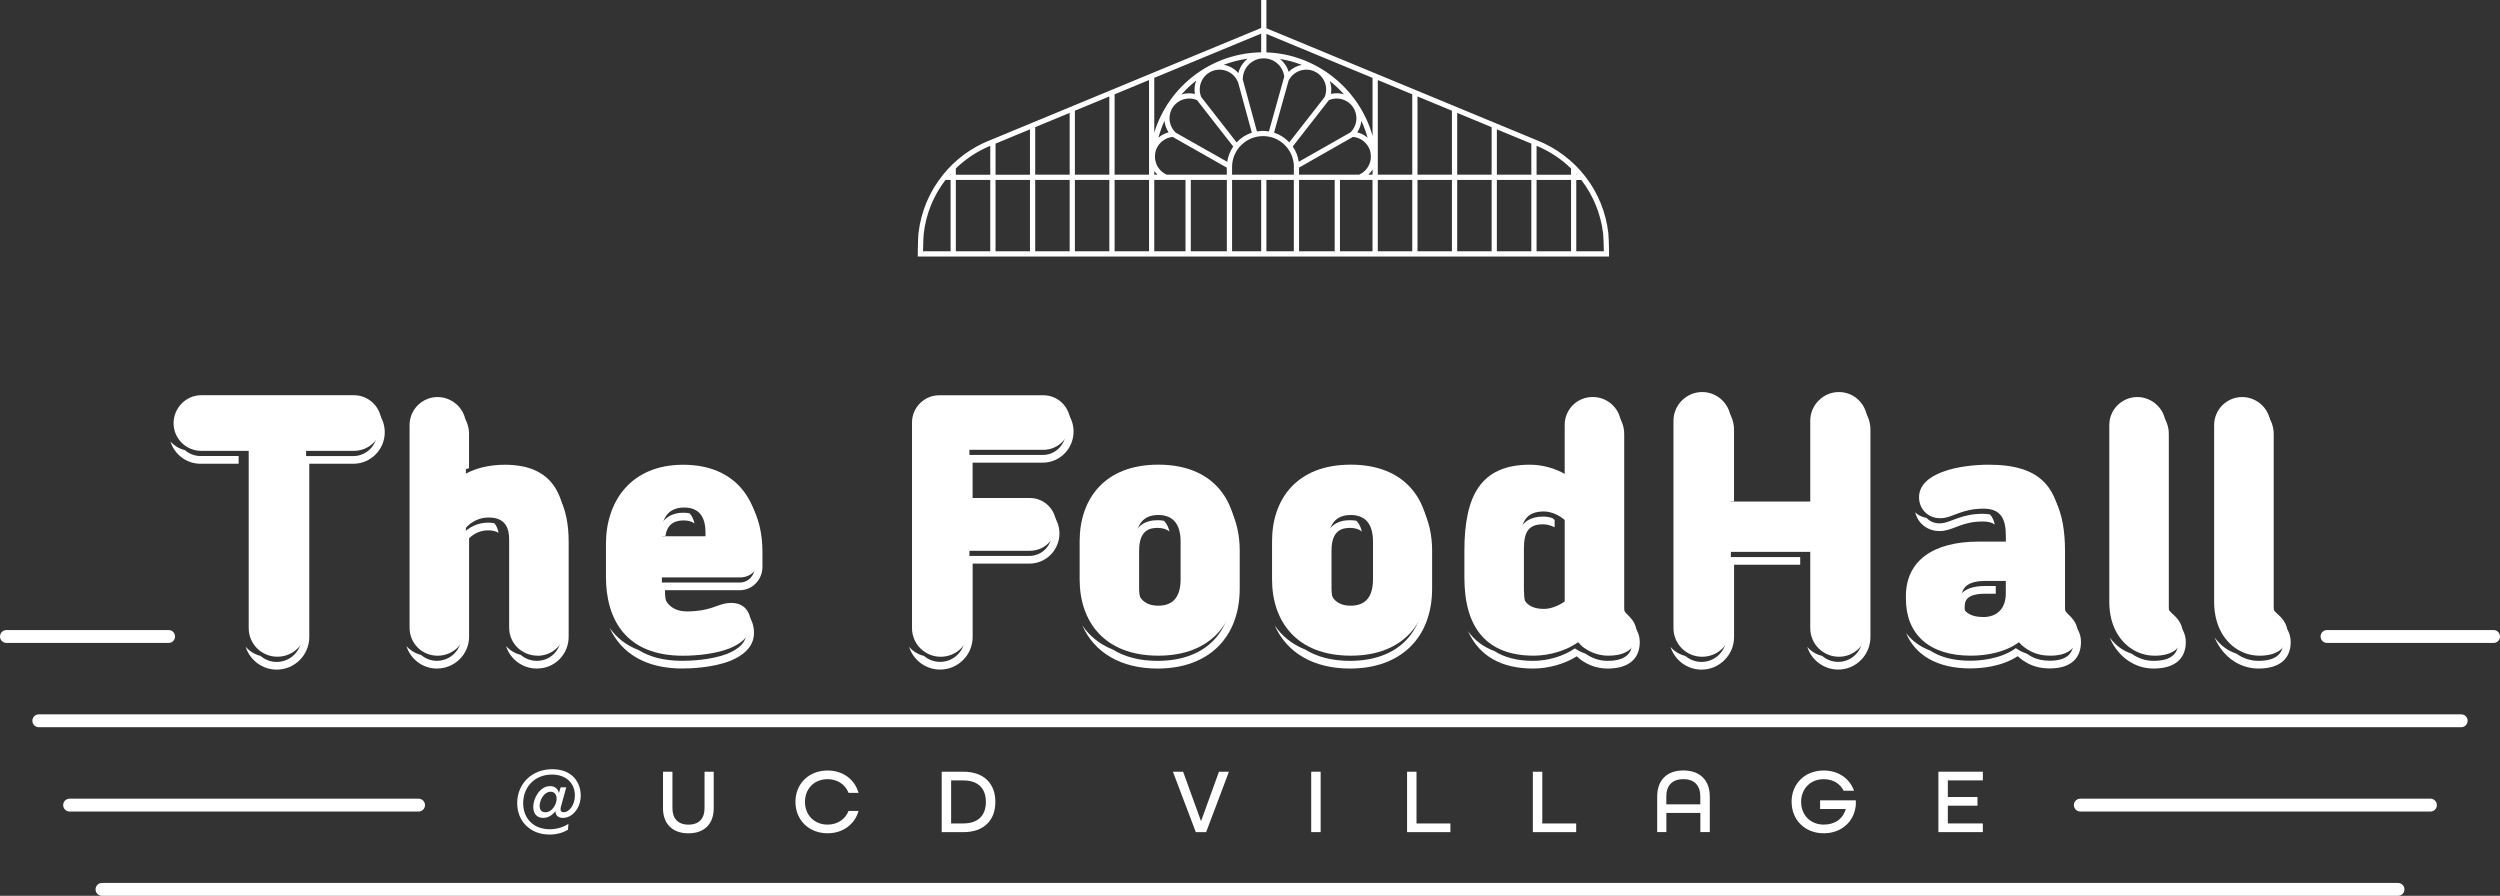 <?xml version="1.0" encoding="UTF-8"?><svg id="a" xmlns="http://www.w3.org/2000/svg" viewBox="0 0 559.12 200.35"><rect x="0" y="0" width="559.12" height="200.35" fill="#333333" stroke="none"/><defs><style>.b{fill:#fff;}</style></defs><path class="b" d="M115.67,179.61c0-4.32,3.28-7.58,7.83-7.58s6.38,3.02,6.38,5.89-1.9,5-3.99,5c-.95,0-1.65-.45-1.67-1.51-.7.95-1.69,1.51-2.77,1.51-1.49,0-2.19-1.09-2.19-2.44,0-1.96,1.49-4.67,3.76-4.67,1.14,0,1.8.68,1.98,1.55l.39-1.28h1.26l-1.2,4.34c-.06.23-.08.41-.08.54,0,.45.23.7.7.7,1.18,0,2.5-1.55,2.5-3.76,0-2.77-1.98-4.67-5.14-4.67-3.78,0-6.42,2.73-6.42,6.4,0,3.45,2.33,5.83,5.95,5.83,1.61,0,3.1-.48,4.17-1.22l-.1,1.32c-1.18.72-2.62,1.09-4.11,1.09-4.28,0-7.25-2.93-7.25-7.04ZM124.49,178.62c0-.89-.48-1.55-1.32-1.55-1.53,0-2.48,1.92-2.48,3.16,0,.83.37,1.43,1.28,1.43,1.51,0,2.52-1.76,2.52-3.04Z"/><path class="b" d="M148.28,180.77v-8.18h2.11v8.18c0,2.27,1.22,3.66,3.59,3.66s3.59-1.38,3.59-3.66v-8.18h2.05v8.18c0,3.41-2,5.6-5.64,5.6s-5.7-2.17-5.7-5.6Z"/><path class="b" d="M177.9,179.34c0-4.05,2.97-7.02,7.19-7.02,3.45,0,6.09,2.02,6.92,5h-2.23c-.72-1.84-2.44-3.06-4.69-3.06-3,0-5.06,2.15-5.06,5.08s2.07,5.08,5.06,5.08c2.25,0,3.97-1.22,4.69-3.06h2.23c-.83,2.98-3.47,5-6.92,5-4.21,0-7.19-2.98-7.19-7.02Z"/><path class="b" d="M210.61,172.59h4.81c4.71,0,7.19,2.71,7.19,6.76s-2.48,6.76-7.19,6.76h-4.81v-13.51ZM215.43,184.16c3.45,0,5.06-1.9,5.06-4.81s-1.61-4.81-5.06-4.81h-2.71v9.63h2.71Z"/><path class="b" d="M262.31,172.59h2.29l4.01,11.07,4.01-11.07h2.23l-5.1,13.51h-2.31l-5.12-13.51Z"/><path class="b" d="M293.25,172.59h2.11v13.51h-2.11v-13.51Z"/><path class="b" d="M314.69,172.59h2.11v11.57h7.58v1.94h-9.69v-13.51Z"/><path class="b" d="M342.82,172.59h2.11v11.57h7.58v1.94h-9.69v-13.51Z"/><path class="b" d="M370.63,178.14c0-3.57,2.07-5.83,5.85-5.83s5.91,2.25,5.91,5.83v7.95h-2.11v-4.28h-7.6v4.28h-2.05v-7.95ZM380.27,179.88v-1.74c0-2.44-1.28-3.88-3.8-3.88s-3.8,1.45-3.8,3.88v1.74h7.6Z"/><path class="b" d="M400.68,179.34c0-4.05,2.97-7.02,7.19-7.02,3.29,0,5.81,1.8,6.78,4.52h-2.33c-.79-1.59-2.38-2.58-4.44-2.58-3,0-5.06,2.15-5.06,5.08s2.07,5.08,5.06,5.08c2.46,0,4.28-1.24,4.92-3.49h-5.74v-1.94h7.99v1.03c-.31,3.7-3.2,6.34-7.17,6.34-4.21,0-7.19-2.98-7.19-7.02Z"/><path class="b" d="M433.52,172.59h9.94v1.94h-7.83v3.72h6.63v1.94h-6.63v3.97h7.83v1.94h-9.94v-13.51Z"/><path class="b" d="M536.31,200.35H22.81c-.79,0-1.44-.64-1.44-1.44s.64-1.44,1.44-1.44h513.5c.79,0,1.44.64,1.44,1.44s-.64,1.44-1.44,1.44Z"/><path class="b" d="M550.44,162.64H8.68c-.79,0-1.44-.64-1.44-1.44s.64-1.44,1.44-1.44h541.76c.79,0,1.44.64,1.44,1.44s-.64,1.44-1.44,1.44Z"/><path class="b" d="M93.61,181.5H15.57c-.79,0-1.44-.64-1.44-1.44s.64-1.44,1.44-1.44h78.04c.79,0,1.44.64,1.44,1.44s-.64,1.44-1.44,1.44Z"/><path class="b" d="M543.56,181.5h-78.3c-.79,0-1.44-.64-1.44-1.44s.64-1.44,1.44-1.44h78.3c.79,0,1.44.64,1.44,1.44s-.64,1.44-1.44,1.44Z"/><path class="b" d="M53.37,101.99h-8.52c-1.34,0-2.56-.5-3.5-1.32-1.27-.3-2.4-.99-3.23-1.94.88,2.88,3.57,4.99,6.73,4.99h8.52v-1.72Z"/><path class="b" d="M101.72,93.41c.91.96,1.46,2.25,1.46,3.66v8.26c.55-.23,1.12-.44,1.72-.62v-7.64c0-3.26-2.23-6.01-5.26-6.85,1,.81,1.73,1.92,2.08,3.19Z"/><path class="b" d="M253.04,123.14v8.4c0,1.08.12,2,.33,2.77.62.58,1.43.94,2.42,1.08-.61-.75-1.03-1.95-1.03-3.85v-8.4c0-4.56,2.36-5.08,4.13-5.08,1.12,0,2,.27,2.66.81-.24-1.01-.65-1.81-1.23-2.4-.45-.09-.92-.13-1.43-.13-2.67,0-5.85,1.18-5.85,6.8Z"/><path class="b" d="M110.55,117.01c-.44-.08-.92-.12-1.43-.12-2.17,0-4.25.94-5.72,2.59l-.22.24v22.67c0,2.98-2.46,5.4-5.48,5.4-1.36,0-2.59-.51-3.54-1.33-1.28-.31-2.42-1.01-3.26-1.97.9,2.91,3.61,5.03,6.81,5.03,3.97,0,7.2-3.19,7.2-7.12v-22.01c1.12-1.13,2.64-1.78,4.21-1.78,1.01,0,1.79.18,2.38.55-.14-.8-.42-1.55-.94-2.15Z"/><path class="b" d="M80.82,89.8c.97.8,1.69,1.9,2.04,3.16.91.97,1.47,2.28,1.47,3.72,0,2.93-2.39,5.32-5.32,5.32h-11.56v40.48c0,3.07-2.49,5.56-5.56,5.56-1.38,0-2.65-.51-3.62-1.35-1.31-.32-2.47-1.05-3.33-2.05.92,2.96,3.69,5.12,6.95,5.12,4.01,0,7.28-3.27,7.28-7.28v-38.76h9.84c3.88,0,7.04-3.16,7.04-7.04,0-3.29-2.22-6.06-5.23-6.87Z"/><path class="b" d="M147.08,119.93h1.73c.32-2.35,1.68-3.54,4.06-3.54.8,0,1.72.12,2.46.69-.21-.95-.58-1.71-1.12-2.29-.42-.08-.87-.12-1.34-.12-3.35,0-5.41,1.9-5.79,5.26Z"/><path class="b" d="M439.4,136.13v-.48c0-1.33.51-2.86,4.53-2.86h2.42s0-.02,0-.03v-1.7h-2.42c-5.16,0-6.25,2.49-6.25,4.59v.48c0,.32.03.63.08.92.56.42,1.27.69,2.12.83-.48-.65-.48-1.39-.48-1.75Z"/><path class="b" d="M437.78,115.91c-.38.13-.74.27-1.08.4-1.07.41-1.92.74-2.91.74-1.21,0-2.23-.46-2.93-1.23-1.01-.16-1.87-.6-2.52-1.23.58,2.46,2.73,4.18,5.45,4.18,1.31,0,2.39-.41,3.53-.85.33-.13.67-.26,1.04-.39,1.33-.47,2.86-.9,5.1-.9,1.15,0,2.03.21,2.67.67-.2-.91-.54-1.67-1.07-2.24-.48-.09-1-.15-1.6-.15-2.5,0-4.27.51-5.67,1Z"/><path class="b" d="M296.07,123.14v8.4c0,1.08.12,2,.33,2.77.62.58,1.43.94,2.42,1.08-.61-.75-1.03-1.95-1.03-3.85v-8.4c0-4.56,2.36-5.08,4.13-5.08,1.12,0,2,.27,2.66.81-.24-1.01-.65-1.81-1.23-2.4-.45-.09-.92-.13-1.43-.13-2.67,0-5.85,1.18-5.85,6.8Z"/><path class="b" d="M119.01,106.08c1.75,1.19,3.01,2.83,3.85,4.87,1.74,2.35,2.6,5.73,2.6,10.21v21.24c0,3.03-2.37,5.4-5.4,5.4-1.38,0-2.64-.51-3.6-1.34-1.29-.31-2.43-1.01-3.28-1.97.9,2.91,3.65,5.03,6.88,5.03,3.99,0,7.12-3.13,7.12-7.12v-21.24c0-8.02-2.74-13.07-8.17-15.08Z"/><path class="b" d="M340.82,132.25v-9.59c0-3.89,1.2-5.4,4.29-5.4.83,0,1.73.24,2.58.66v-1.64c-.17-.15-.34-.28-.52-.42-.69-.21-1.39-.33-2.05-.33-6.01,0-6.01,5.36-6.01,7.12v9.59c0,1.07.11,2,.32,2.81.59.52,1.36.87,2.35,1.02-.65-.82-.94-2.06-.94-3.83Z"/><path class="b" d="M384.6,92.34c.92.99,1.49,2.32,1.49,3.77v16.05h1.72v-16.05c0-3.35-2.28-6.18-5.37-7.02,1.03.83,1.79,1.96,2.16,3.24Z"/><path class="b" d="M164.47,136.08c.55.59.91,1.36,1.08,2.25,1.18.87,1.35,2.45,1.35,3.27,0,1.94-1.47,3.51-4.35,4.66-3.68,1.38-8.22,1.53-10,1.53-4.23,0-7.38-.94-9.73-2.41-2.87-1.09-5-2.83-6.5-5.01,2.69,5.9,8.29,9.14,16.24,9.14,1.87,0,6.66-.16,10.62-1.65,4.51-1.8,5.45-4.4,5.45-6.27,0-3.01-1.6-5.08-4.15-5.52Z"/><path class="b" d="M364.7,139.14c-.94-.92-1.45-1.43-1.45-3.32v-38.75c0-3.26-2.23-6.01-5.26-6.85,1,.81,1.73,1.92,2.08,3.19.91.96,1.46,2.25,1.46,3.66v38.75c0,.62.05,1.14.15,1.59.19.19.39.38.59.59.55.61,1.15,1.42,1.39,2.53l.07.07c.64.71,1.28,1.61,1.28,2.99,0,1.04,0,4.21-5.48,4.21-1.75,0-3.44-.55-4.91-1.6,0,0-.01,0-.01-.01-.83-.27-1.63-.66-2.4-1.18-2.44,1.72-6,2.79-9.32,2.79-3.53,0-6.43-.75-8.69-2.21-2.47-.9-4.42-2.38-5.87-4.42,2.46,5.49,7.37,8.35,14.56,8.35,3.42,0,7.08-1.04,9.77-2.74.29.3.63.6.98.84,1.74,1.25,3.78,1.9,5.89,1.9,4.64,0,7.2-2.11,7.2-5.93,0-1.99-.99-3.32-1.76-4.17l-.28-.27Z"/><path class="b" d="M463.29,139.06c-.91-.88-1.45-1.41-1.45-3.25v-12.44c0-9.41-2.63-14.79-8.74-17.04,1.91,1.23,3.31,2.96,4.26,5.27,1.91,2.65,2.76,6.5,2.76,11.76v12.44c0,.58.05,1.08.14,1.51.22.22.45.43.68.67.55.61,1.15,1.42,1.39,2.53.02.02.05.05.07.06.64.71,1.29,1.61,1.29,2.99,0,1.04,0,4.21-5.24,4.21-1.6,0-2.91-.3-4.11-.93-.4-.22-.74-.44-1.06-.66-.48-.15-.97-.34-1.45-.6-.33-.18-.67-.39-1-.62-3.45,2.53-8.29,2.81-10.21,2.81-3.69,0-6.7-.79-8.95-2.28-2.29-.86-4.1-2.18-5.38-3.93,2.06,5.05,7.1,7.93,14.33,7.93,2.47,0,7.02-.37,10.65-2.74.6.58,1.34,1.11,2.26,1.61,1.46.77,3.03,1.13,4.92,1.13,4.49,0,6.96-2.11,6.96-5.93,0-1.99-.99-3.32-1.76-4.17-.12-.12-.24-.23-.35-.35Z"/><path class="b" d="M402.61,124.58h-16.51v17.9c0,3.07-2.49,5.56-5.56,5.56-1.38,0-2.64-.51-3.61-1.34-1.32-.31-2.47-1.03-3.32-2.01.94,2.94,3.69,5.07,6.93,5.07,4.01,0,7.28-3.27,7.28-7.28v-16.18h14.79v-1.72Z"/><path class="b" d="M510.55,139.41c-.18-.18-.37-.36-.55-.52-.9-.83-1.49-1.38-1.49-3.07v-38.75c0-3.26-2.23-6.01-5.26-6.85,1,.81,1.73,1.92,2.08,3.19.91.96,1.46,2.25,1.46,3.66v38.75c0,.5.05.92.13,1.31.3.29.62.56.93.88.55.61,1.15,1.42,1.39,2.53.02.02.05.04.07.06.64.71,1.28,1.61,1.28,2.99,0,1.04,0,4.21-5.48,4.21-1.75,0-3.44-.55-4.89-1.58-.01,0-.02-.02-.04-.03-.89-.29-1.75-.71-2.56-1.29-.85-.61-1.65-1.4-2.35-2.36,1.09,2.64,2.77,4.23,3.95,5.08,1.74,1.25,3.78,1.9,5.89,1.9,4.64,0,7.2-2.11,7.2-5.93,0-1.99-.98-3.32-1.76-4.17Z"/><path class="b" d="M486.54,138.89c-.9-.83-1.49-1.38-1.49-3.07v-38.75c0-3.26-2.23-6.01-5.26-6.85,1,.81,1.73,1.92,2.08,3.19.91.96,1.46,2.25,1.46,3.66v38.75c0,.5.05.92.13,1.31.3.29.62.56.93.88.55.61,1.15,1.42,1.39,2.53.02.02.05.04.07.06.64.71,1.28,1.61,1.28,2.99,0,1.04,0,4.21-5.48,4.21-1.75,0-3.44-.55-4.89-1.58-.01,0-.02-.02-.04-.03-.89-.29-1.75-.71-2.56-1.29-.85-.61-1.65-1.4-2.35-2.36,1.09,2.64,2.77,4.23,3.95,5.08,1.74,1.25,3.78,1.9,5.89,1.9,4.64,0,7.2-2.11,7.2-5.93,0-1.99-.98-3.32-1.76-4.17-.18-.18-.37-.36-.55-.52Z"/><path class="b" d="M412.95,89.08c1.03.83,1.8,1.98,2.17,3.28.91,1,1.48,2.32,1.48,3.75v46.36c0,3.07-2.46,5.56-5.48,5.56-1.38,0-2.64-.51-3.61-1.34-1.32-.31-2.47-1.03-3.32-2.01.94,2.94,3.69,5.07,6.93,5.07,3.97,0,7.2-3.27,7.2-7.28v-46.36c0-3.38-2.29-6.22-5.38-7.03Z"/><path class="b" d="M231.85,112.74c.92.77,1.59,1.83,1.92,3.02.89.92,1.45,2.18,1.45,3.57,0,2.76-2.24,5-5,5h-14.41v18.14c0,3.07-2.49,5.56-5.56,5.56-1.38,0-2.64-.51-3.61-1.34-1.32-.31-2.47-1.03-3.32-2.01.94,2.94,3.69,5.07,6.93,5.07,4.01,0,7.28-3.27,7.28-7.28v-16.42h12.69c3.71,0,6.72-3.02,6.72-6.72,0-3.18-2.17-5.85-5.09-6.59Z"/><path class="b" d="M310.07,106.49c2.6,1.59,4.47,3.84,5.66,6.5,1.84,2.63,2.84,6.01,2.84,10.07v8.56c0,10.13-6.23,16.18-16.65,16.18-3.99,0-7.36-.88-10.01-2.53-2.99-1.18-5.26-3.07-6.84-5.43,2.69,6.12,8.65,9.68,16.85,9.68,11.33,0,18.37-6.86,18.37-17.9v-8.56c0-6.65-2.83-13.64-10.23-16.56Z"/><path class="b" d="M160.61,106.52c2.44,1.56,4.18,3.75,5.31,6.32,2.46,3.62,2.89,8.01,2.89,10.61v3.33c0,1.96-1.47,3.5-3.34,3.5h-18.45v2.13c0,1.05.13,2,.37,2.84.68.7,1.57,1.17,2.68,1.37-1.04-1.1-1.34-2.73-1.34-4.21v-.41h16.73c2.79,0,5.06-2.34,5.06-5.22v-3.33c0-8.43-3.59-14.36-9.92-16.94Z"/><path class="b" d="M267.04,106.49c2.6,1.59,4.47,3.84,5.66,6.5,1.84,2.63,2.84,6.01,2.84,10.07v8.56c0,10.13-6.23,16.18-16.65,16.18-3.99,0-7.36-.88-10.01-2.53-2.99-1.18-5.26-3.07-6.84-5.43,2.69,6.12,8.65,9.68,16.85,9.68,11.33,0,18.37-6.86,18.37-17.9v-8.56c0-6.65-2.83-13.64-10.23-16.56Z"/><path class="b" d="M234.92,89.77c.95.79,1.66,1.87,2,3.09.9.94,1.46,2.23,1.46,3.65,0,2.89-2.32,5.24-5.16,5.24h-17.42v9.62h1.72v-7.9h15.7c3.8,0,6.88-3.12,6.88-6.96,0-3.24-2.21-5.97-5.18-6.74Z"/><path class="b" d="M79.16,100.83h-10.7v39.62c0,3.57-2.85,6.42-6.42,6.42s-6.42-2.85-6.42-6.42v-39.62h-10.62c-3.41,0-6.18-2.77-6.18-6.18s2.77-6.26,6.18-6.26h34.15c3.41,0,6.18,2.77,6.18,6.26s-2.77,6.18-6.18,6.18Z"/><path class="b" d="M120.21,146.64c-3.49,0-6.34-2.77-6.34-6.26v-19.65c0-2.38-.63-4.99-4.6-4.99-1.98,0-3.8.87-5.07,2.3v22.35c0,3.49-2.85,6.26-6.34,6.26s-6.26-2.77-6.26-6.26v-45.33c0-3.49,2.85-6.26,6.26-6.26s6.34,2.77,6.34,6.26v10.86c2.38-1.27,5.31-1.98,8.72-1.98,9.99,0,13.55,5.94,13.55,15.22v21.24c0,3.49-2.77,6.26-6.26,6.26Z"/><path class="b" d="M169.82,124.77c0,2.46-1.9,4.36-4.2,4.36h-17.59v1.27c0,3.96,1.9,6.34,5.63,6.34,2.54,0,4.2-.4,5.47-.79,1.66-.55,2.77-1.11,4.44-1.11,2.85,0,4.36,1.98,4.36,4.76,0,2.61-2.14,4.36-4.91,5.47-3.17,1.19-7.21,1.58-10.3,1.58-12.84,0-17.2-8.24-17.2-17.67v-7.37c0-9.35,5.47-17.67,17.28-17.67s17.04,8.08,17.04,17.51v3.33ZM153.02,113.51c-3.17,0-4.99,1.9-4.99,5.55v.87h9.75v-.87c0-3.65-1.59-5.55-4.75-5.55Z"/><path class="b" d="M233.37,100.6h-16.56v10.78h13.55c3.25,0,5.86,2.69,5.86,5.94s-2.62,5.86-5.86,5.86h-13.55v17.28c0,3.57-2.85,6.42-6.42,6.42s-6.42-2.85-6.42-6.42v-45.96c0-3.33,2.69-6.1,6.1-6.1h23.3c3.33,0,6.02,2.77,6.02,6.1s-2.69,6.1-6.02,6.1Z"/><path class="b" d="M259.05,146.64c-12.12,0-17.59-7.69-17.59-17.04v-8.56c0-9.35,5.47-17.12,17.59-17.12s17.51,7.77,17.51,17.12v8.56c0,9.35-5.47,17.04-17.51,17.04ZM264.04,121.12c0-3.96-1.74-5.94-4.99-5.94s-4.99,1.98-4.99,5.94v8.4c0,3.96,1.66,5.94,4.99,5.94s4.99-1.98,4.99-5.94v-8.4Z"/><path class="b" d="M302.08,146.64c-12.12,0-17.59-7.69-17.59-17.04v-8.56c0-9.35,5.47-17.12,17.59-17.12s17.51,7.77,17.51,17.12v8.56c0,9.35-5.47,17.04-17.51,17.04ZM307.07,121.12c0-3.96-1.74-5.94-4.99-5.94s-4.99,1.98-4.99,5.94v8.4c0,3.96,1.66,5.94,4.99,5.94s4.99-1.98,4.99-5.94v-8.4Z"/><path class="b" d="M359.69,146.64c-1.82,0-3.72-.55-5.39-1.74-.48-.32-.95-.79-1.35-1.27-2.54,1.82-6.34,3.01-9.91,3.01-10.38,0-15.53-6.02-15.53-17.43v-6.02c0-12.2,3.57-19.26,14.66-19.26,3.01,0,5.86.95,7.77,2.06v-10.94c0-3.49,2.77-6.26,6.26-6.26s6.34,2.77,6.34,6.26v38.75c0,2.46.87,3.09,1.98,4.2.71.79,1.51,1.9,1.51,3.57,0,3.65-2.62,5.07-6.34,5.07ZM349.94,116.29c-1.27-1.11-3.01-1.9-4.68-1.9-3.88,0-5.15,2.3-5.15,6.26v9.59c0,3.96,1.43,5.94,5.23,5.94,1.51,0,3.25-.71,4.6-1.66v-18.23Z"/><path class="b" d="M411.28,146.88c-3.57,0-6.42-2.85-6.42-6.42v-17.04h-17.75v17.04c0,3.57-2.85,6.42-6.42,6.42s-6.42-2.85-6.42-6.42v-46.36c0-3.49,2.85-6.42,6.42-6.42s6.42,2.93,6.42,6.42v18.07h17.75v-18.07c0-3.49,2.85-6.42,6.42-6.42s6.34,2.93,6.34,6.42v46.36c0,3.57-2.85,6.42-6.34,6.42Z"/><path class="b" d="M458.59,146.64c-1.51,0-3.01-.24-4.52-1.03-.87-.48-1.82-1.11-2.54-1.98-3.09,2.3-7.37,3.01-10.78,3.01-9.35,0-14.5-4.83-14.5-12.76v-.55c0-7.85,6.02-12.2,16.25-12.2h6.1v-1.35c0-3.72-1.11-6.02-4.99-6.02-2.38,0-4.04.48-5.39.95-1.59.55-2.77,1.19-4.28,1.19-2.85,0-4.75-2.14-4.75-4.68,0-2.69,2.14-4.44,4.91-5.55,3.57-1.43,8.08-1.74,10.62-1.74,11.57,0,16.4,4.83,16.4,17.43v12.44c0,2.46.95,3.09,2.06,4.2.71.79,1.51,1.9,1.51,3.57,0,3.65-2.54,5.07-6.1,5.07ZM448.6,129.92h-4.52c-3.8,0-5.39,1.35-5.39,3.72v.48c0,2.69,1.9,3.88,4.91,3.88,2.77,0,4.99-1.66,4.99-5.23v-2.85Z"/><path class="b" d="M481.81,146.64c-1.82,0-3.72-.55-5.39-1.74-2.54-1.82-4.68-5.15-4.68-10.3v-39.54c0-3.49,2.85-6.26,6.26-6.26s6.34,2.77,6.34,6.26v38.75c0,2.46,1.19,3.09,2.3,4.2.71.79,1.51,1.9,1.51,3.57,0,3.65-2.62,5.07-6.34,5.07Z"/><path class="b" d="M505.26,146.64c-1.82,0-3.72-.55-5.39-1.74-2.54-1.82-4.68-5.15-4.68-10.3v-39.54c0-3.49,2.85-6.26,6.26-6.26s6.34,2.77,6.34,6.26v38.75c0,2.46,1.19,3.09,2.3,4.2.71.79,1.51,1.9,1.51,3.57,0,3.65-2.62,5.07-6.34,5.07Z"/><path class="b" d="M557.68,143.79h-37.25c-.79,0-1.44-.64-1.44-1.44s.64-1.44,1.44-1.44h37.25c.79,0,1.44.64,1.44,1.44s-.64,1.44-1.44,1.44Z"/><path class="b" d="M37.7,143.79H1.44c-.79,0-1.44-.64-1.44-1.44s.64-1.44,1.44-1.44h36.27c.79,0,1.44.64,1.44,1.44s-.64,1.44-1.44,1.44Z"/><path class="b" d="M359.86,56.2c-.02-1.26-.07-3.29-.16-4.07-1.07-9.36-7.22-17.33-16.04-20.79l-60.43-25.02V0h-1.17v6.25l-60.54,25.07-.07.02c-4.22,1.66-7.82,4.35-10.55,7.74h-.03v.04c-2.96,3.67-4.89,8.15-5.45,13.01-.09.78-.14,2.81-.16,4.07h0v1.17h154.6v-1.17h0M358.69,56.2h-6.16v-15.95h1.13c2.64,3.43,4.36,7.56,4.88,12.02.08.73.13,2.7.15,3.94ZM222.65,40.24h7.7v15.95h-7.7v-15.95ZM213.77,40.24h7.7v15.95h-7.7v-15.95ZM222.65,32.12l7.7-3.19v10.15h-7.7v-6.96ZM342.48,39.07h-7.71v-10.14l7.71,3.19v6.96ZM333.6,39.07h-7.7v-13.82l7.7,3.19v10.63ZM324.72,39.07h-7.7v-17.5l7.7,3.19v14.31ZM315.85,39.07h-7.71v-21.17l7.71,3.19v17.98ZM290.53,39.07v-1.59l12.07-6.87c1.64.16,3.04,1.2,3.67,2.71.11.26.19.54.24.81,0,.06.02.12.03.18.32,1.95-.71,3.94-2.59,4.76h-13.43ZM275.55,39.07v-1.82c.06-3.76,3.14-6.81,6.92-6.81s6.75,2.95,6.91,6.64h-.01v1.99h-13.81ZM260.98,39.07h-.04c-1.87-.82-2.89-2.78-2.59-4.73h.01c.01-.12.04-.23.06-.34.05-.23.11-.46.2-.67.62-1.5,2.02-2.54,3.64-2.71l12.11,6.87v1.58h-13.39ZM258.87,39.07h-.71v-.82c.21.3.45.57.71.82ZM262.85,23.32c1.28-1.27,3.19-1.63,4.85-.94h0s8.11,10.39,8.11,10.39c-.69,1-1.15,2.16-1.34,3.42l-11.61-6.57-.02-.02.02-.02c-1.73-1.73-1.73-4.54,0-6.27ZM271.05,15.92c1.09-.45,2.29-.45,3.39,0,1.1.45,1.95,1.3,2.4,2.39h.03s3.1,11.36,3.1,11.36c-1.32.43-2.48,1.18-3.4,2.18l-7.91-10.14h0c-.94-2.26.14-4.86,2.4-5.79ZM282.61,13.05c2.38,0,4.34,1.76,4.61,4.1l-3.43,12.25c-.43-.07-.87-.12-1.33-.12s-.91.05-1.35.12l-3.19-11.69h.03c0-2.57,2.08-4.66,4.65-4.66ZM293.85,15.92c2.26.94,3.34,3.53,2.4,5.79h0s-7.9,10.12-7.9,10.12c-.93-.98-2.1-1.74-3.41-2.17l3.26-11.65h0c1.04-2.06,3.52-2.98,5.65-2.1ZM302.06,29.59l-11.59,6.59c-.19-1.26-.66-2.42-1.35-3.42l8.1-10.38c1.66-.69,3.57-.33,4.84.94,1.73,1.73,1.73,4.53,0,6.26ZM306.97,37.9v1.17h-.93c.36-.35.67-.74.93-1.17ZM303.55,29.6c.53-.78.82-1.67.91-2.58.57,1.21,1.04,2.48,1.4,3.79-.66-.58-1.45-1-2.31-1.21ZM297.66,21.01c.18-.99.07-1.98-.26-2.9,1.14.9,2.2,1.9,3.17,2.99-.94-.29-1.94-.32-2.92-.1ZM288.2,16.07c-.33-1.16-1.02-2.14-1.92-2.88,1.68.27,3.31.71,4.87,1.32-1.11.2-2.14.75-2.95,1.56ZM276.96,16.35c-.56-.64-1.25-1.17-2.07-1.51-.4-.17-.8-.27-1.22-.34,1.71-.66,3.51-1.11,5.37-1.38-1.02.8-1.78,1.92-2.09,3.22ZM267.24,21.01c-1-.23-2.04-.19-3,.12,1-1.14,2.1-2.18,3.29-3.11-.36.94-.47,1.97-.29,2.99ZM260.44,27c.09.91.38,1.81.92,2.6-.85.21-1.63.63-2.28,1.19.35-1.31.81-2.57,1.36-3.78ZM256.98,39.07h-7.7v-17.98l7.7-3.19v21.17ZM248.1,39.07h-7.7v-14.31l7.7-3.19v17.5ZM239.23,39.07h-7.71v-10.63l7.71-3.19v13.82ZM231.52,40.24h7.71v15.95h-7.71v-15.95ZM240.4,40.24h7.7v15.95h-7.7v-15.95ZM249.28,40.24h7.7v15.95h-7.7v-15.95ZM258.15,40.24h6.99v15.95h-6.99v-15.95ZM266.32,40.24h8.06v15.95h-8.06v-15.95ZM275.55,40.24h6.51v15.95h-6.51v-15.95ZM283.23,40.24h6.13v15.95h-6.13v-15.95ZM290.53,40.24h7.97v15.95h-7.97v-15.95ZM299.68,40.24h7.28v15.95h-7.28v-15.95ZM308.14,40.24h7.71v15.95h-7.71v-15.95ZM317.02,40.24h7.7v15.95h-7.7v-15.95ZM325.9,40.24h7.7v15.95h-7.7v-15.95ZM334.77,40.24h7.71v15.95h-7.71v-15.95ZM343.65,40.24h7.71v15.95h-7.71v-15.95ZM352.53,38.89c.06.06.12.12.17.18h-.17v-.18ZM351.36,37.67v1.41h-7.71v-6.47c2.92,1.21,5.52,2.94,7.71,5.06ZM306.97,17.42v12.99c-2.93-10.53-12.59-18.34-23.74-18.69v-4.13l23.74,9.83ZM282.06,11.7c-11.17.18-20.73,7.58-23.91,17.96v-12.25l23.91-9.9v4.19ZM221.47,32.61v6.47h-7.7v-1.41c2.18-2.12,4.79-3.85,7.7-5.06ZM212.59,38.89v.18h-.17c.06-.06.11-.12.17-.18ZM206.59,52.26c.51-4.46,2.23-8.59,4.87-12.02h1.14v15.95h-6.16c.02-1.23.07-3.21.16-3.94Z"/></svg>